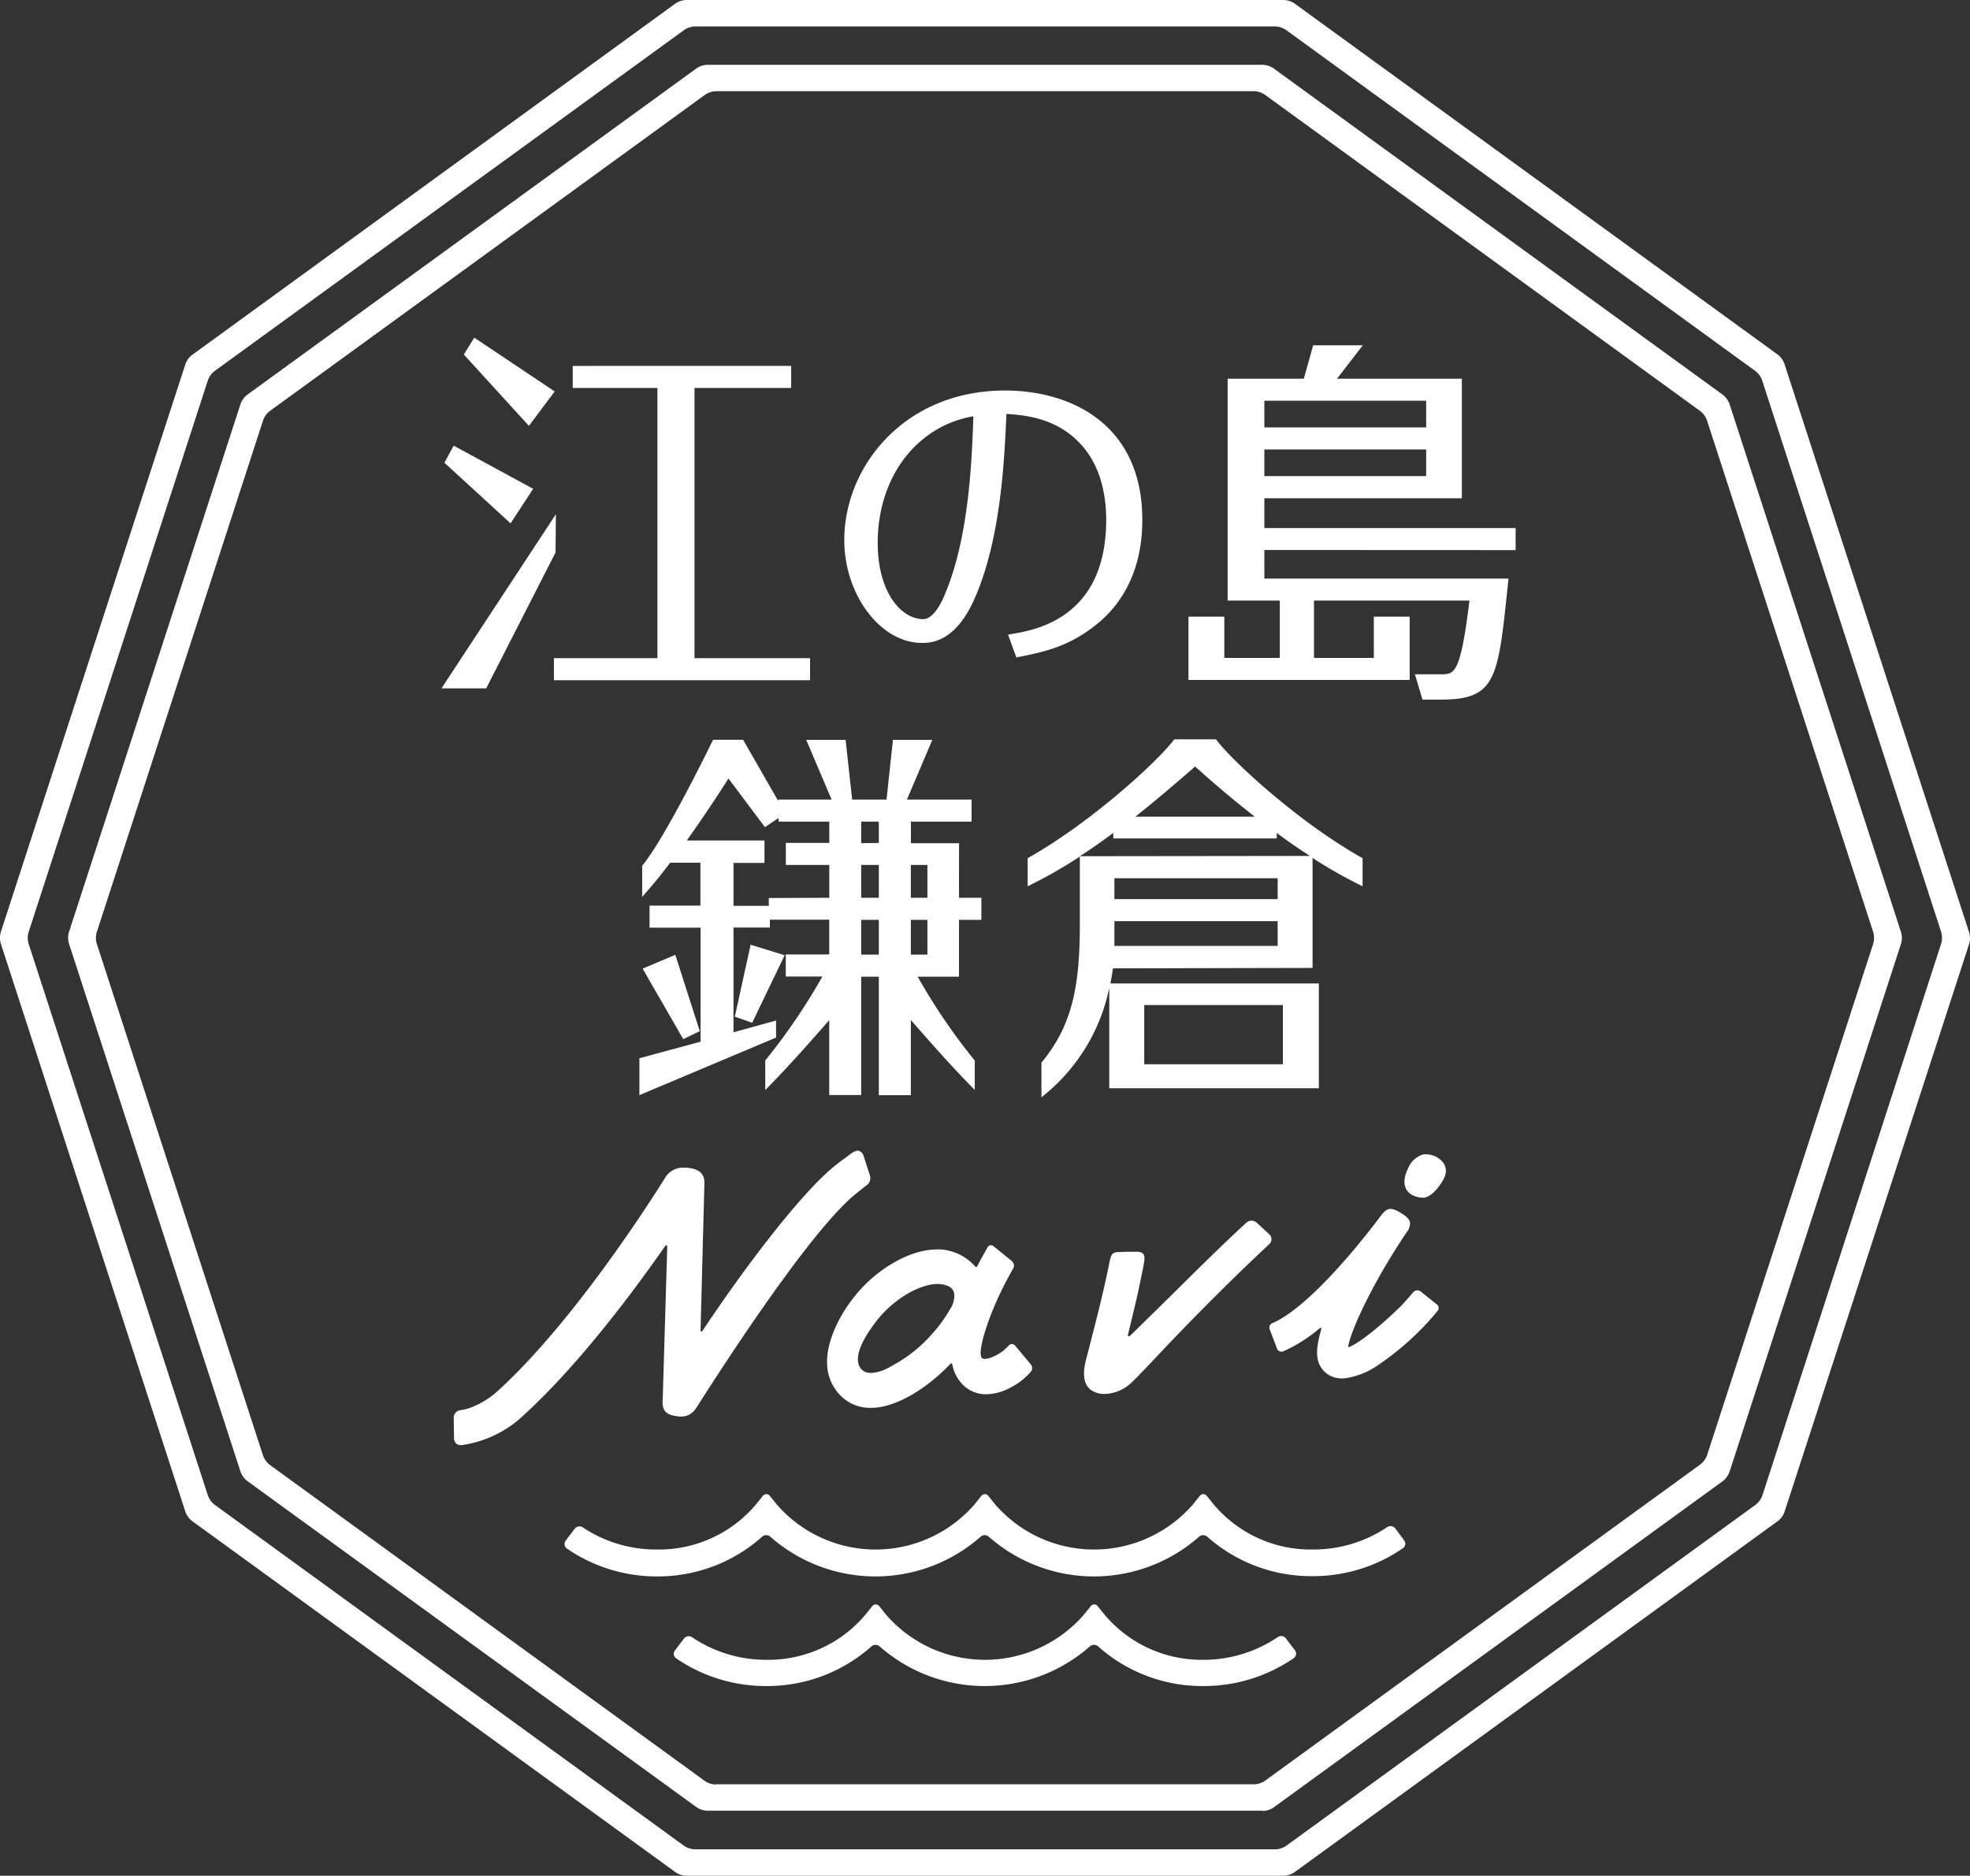 <svg xmlns="http://www.w3.org/2000/svg" viewBox="0 0 357.21 340.16"><rect x="0" y="0" width="357.21" height="340.16" fill="#333333" stroke="none"/><defs><style>.cls-1{fill:#fff;}</style></defs><g id="レイヤー_2" data-name="レイヤー 2"><g id="レイヤー_1-2" data-name="レイヤー 1"><path class="cls-1" d="M232.81,340.16H124.4a3.73,3.73,0,0,1-1.89-.62L34.8,275.81a3.75,3.75,0,0,1-1.17-1.61L.13,171.07a3.91,3.91,0,0,1,0-2L33.63,66a3.75,3.75,0,0,1,1.17-1.61L122.51.61A3.72,3.72,0,0,1,124.4,0H232.81a3.75,3.75,0,0,1,1.89.61l87.71,63.74A3.73,3.73,0,0,1,323.57,66l33.5,103.13a3.7,3.7,0,0,1,0,2L323.57,274.2a3.73,3.73,0,0,1-1.16,1.61L234.7,339.54A3.76,3.76,0,0,1,232.81,340.16ZM126,335.37h105.3a3.73,3.73,0,0,0,1.89-.62l85.19-61.9a3.75,3.75,0,0,0,1.17-1.61L352,171.07a3.91,3.91,0,0,0,0-2L319.5,68.92a3.75,3.75,0,0,0-1.17-1.61L233.14,5.4a3.81,3.81,0,0,0-1.89-.61H126a3.88,3.88,0,0,0-1.89.61L38.88,67.31a3.75,3.75,0,0,0-1.17,1.61L5.17,169.09a3.7,3.7,0,0,0,0,2L37.71,271.24a3.75,3.75,0,0,0,1.17,1.61l85.18,61.9A3.79,3.79,0,0,0,126,335.37Zm103-7H128.22a3.73,3.73,0,0,1-1.89-.62L44.8,268.55a3.75,3.75,0,0,1-1.17-1.61L12.49,171.07a3.7,3.7,0,0,1,0-2L43.63,73.22a3.75,3.75,0,0,1,1.17-1.61l81.53-59.24a3.73,3.73,0,0,1,1.89-.62H229a3.73,3.73,0,0,1,1.89.62l81.53,59.24a3.84,3.84,0,0,1,1.17,1.61l31.13,95.87a3.7,3.7,0,0,1,0,2l-31.13,95.87a3.84,3.84,0,0,1-1.17,1.61l-81.53,59.24A3.73,3.73,0,0,1,229,328.41Zm-99.22-4.79h97.67a3.79,3.79,0,0,0,1.89-.62l79-57.41A3.75,3.75,0,0,0,309.5,264l30.18-92.91a3.91,3.91,0,0,0,0-2L309.5,76.18a3.75,3.75,0,0,0-1.17-1.61l-79-57.41a3.79,3.79,0,0,0-1.89-.62H129.77a3.79,3.79,0,0,0-1.89.62l-79,57.41a3.73,3.73,0,0,0-1.16,1.61L17.53,169.09a3.7,3.7,0,0,0,0,2L47.71,264a3.73,3.73,0,0,0,1.16,1.61l79,57.41A3.79,3.79,0,0,0,129.77,323.62ZM238,285.83a28.67,28.67,0,0,0,16.38-5.06,1,1,0,0,0,.22-1.44L253,277.18a1.1,1.1,0,0,0-1.48-.23A24,24,0,0,1,238,281a23,23,0,0,1-17.94-8.19l-1.22-1.51a.8.8,0,0,0-1.31,0l-1.21,1.51a23.74,23.74,0,0,1-35.88,0l-1.21-1.51a.8.8,0,0,0-1.31,0l-1.21,1.51a23.74,23.74,0,0,1-35.88,0l-1.22-1.51a.8.8,0,0,0-1.31,0l-1.21,1.51A23,23,0,0,1,119.18,281,24,24,0,0,1,105.69,277a1.09,1.09,0,0,0-1.48.23l-1.63,2.15a1,1,0,0,0,.21,1.44,28.73,28.73,0,0,0,16.39,5.06,28.37,28.37,0,0,0,19-7.19,1.12,1.12,0,0,1,1.51,0,28.84,28.84,0,0,0,38.11,0,1.12,1.12,0,0,1,1.51,0,28.83,28.83,0,0,0,38.1,0,1.12,1.12,0,0,1,1.51,0A28.4,28.4,0,0,0,238,285.83Zm-19.81,19.93a28.8,28.8,0,0,0,16.39-5.05,1,1,0,0,0,.21-1.45l-1.63-2.15a1.08,1.08,0,0,0-1.48-.22A23.94,23.94,0,0,1,218.22,301a23,23,0,0,1-17.94-8.19l-1.22-1.51a.79.79,0,0,0-1.3,0l-1.22,1.51a23.74,23.74,0,0,1-35.88,0l-1.21-1.51a.8.8,0,0,0-1.31,0l-1.21,1.51A23,23,0,0,1,139,301a23.94,23.94,0,0,1-13.49-4.08,1.08,1.08,0,0,0-1.48.22l-1.64,2.15a1,1,0,0,0,.22,1.45A28.77,28.77,0,0,0,139,305.76a28.38,28.38,0,0,0,19-7.18,1.12,1.12,0,0,1,1.51,0,28.86,28.86,0,0,0,38.1,0,1.13,1.13,0,0,1,1.52,0A28.35,28.35,0,0,0,218.22,305.76Zm56.63-206v-4H229.26v-5.4h35.81V68.68H242.43l4.68-6.06h-9l-1.7,6.06H222.6v40.24h9.46v10.39H222v-7.48h-6.5v11.48h40.11V111.83h-6.5v7.48H238.26V108.92h28.19c-1.64,13.37-2.72,13.36-5.17,13.36h-4.72l1.37,4.59h3.38c9.9,0,10.31-3.82,12-19.86l.22-2.09H229.26V99.74ZM229.26,77.51V72.67H258.6v4.84Zm0,8.83V81.51H258.6v4.83ZM92.58,94.91l-12-11,1.69-3.09,14.41,7.82Zm8-23.92L86,61.23,84.1,64.29,95.91,77.23Zm.22,22.26L80.05,124.83h8.11l12.57-24.63Zm25.13,26.11v-49h17.53v-4H103.85v4h15.36v49H100.44v4h46.44v-4Zm56.29-48.54c-18.23,0-29.13,13.79-29.13,27.11,0,9.94,6.57,18.66,14.07,18.66,1.51,0,6.11,0,9.66-8.27,4.63-10.66,5.3-24.69,5.67-33.26,3.79.25,9.1.86,13.33,5.34,3.93,4.12,4.76,9.82,4.76,13.87,0,17.71-12.7,19.93-16.87,20.66l-.93.16,1.51,4.13.62-.12c4.24-.85,9-1.81,14.08-6,3.72-3,8.14-8.76,8.14-18.8C207.14,77,194.27,70.82,182.23,70.82Zm-5.73,4.67c-.25,7.79-.77,22-5.18,32.33-.85,2.16-2.32,4.46-3.9,4.46-4,0-8.26-4.85-8.26-13.84,0-7.63,2.93-14.41,8-18.62h0A19.36,19.36,0,0,1,176.5,75.49ZM126.89,187l-3,1.45-7.36-12.79,5.92-2.51Zm47-24.19h4.06v4h-4.06v10.31h-7.49a108.71,108.71,0,0,0,10.18,15l.17.21v5.33l-1.27-1.3c-3.43-3.54-6.68-7.22-10.32-11.38v13.63h-5.81V177.12h-3.19v21.46h-5.8V185c-3.64,4.16-6.89,7.83-10.33,11.38l-1.27,1.3V192.3l.18-.21a110.57,110.57,0,0,0,10.18-15h-6.64v-4h7.88v-6.31H139.6v1.42H133v19l7.72-2.13v3.09L115.94,198.6v-6.69l11.09-3V168.23h-9.25v-4H127v-7.78h-5.48c-1.27,1.68-2.55,3.29-3.77,4.7l-1.3,1.49V157l.16-.2c4.28-5.35,12.4-22.06,12.48-22.23l.21-.41h5.45l6.37,11.11V145h9.67l-4.6-10.82h7.14L154.52,145h6.23l1.16-10.82h7.14L164.45,145h11.72v4h-11v3.91h8.73Zm-17.73,4v6.31h3.19v-6.31Zm0-9.95v5.95h3.19v-5.95Zm3.19-4V149h-3.19v3.91Zm5.81,13.95v6.31h3v-6.31Zm3-4v-5.95h-3v5.95Zm-17.79,0v-5.95h-7.88v-4h7.88V149h-9.19v-.66L138.7,150l-6.61-8.82c-1.2,1.9-4.17,6.49-7.56,11.24h14.09v4.07H133v7.78h6.4v-1.42Zm-17.13,21.56,3.15,1.11,5.89-12.25-6.17-1.91ZM238,175.53V155.59a84.1,84.1,0,0,0,8,4.6l1.07.53v-5.09l-.37-.21c-11.25-6.38-22.93-17.11-26-21.07l-.22-.28h-7.55l-.22.28c-3.11,4-14.8,14.69-26,21.07l-.37.21v5.09l1.07-.53a83,83,0,0,0,8.39-4.86V167.5c0,10.57-1.11,18.06-6.79,25l-.17.2V199l1.21-1a33.93,33.93,0,0,0,11.09-18.86v18.21h38v-19h-37.8c.18-.9.34-1.81.46-2.74Zm-5.38,6.73V193H207.48V182.26Zm-.95-15.21v4.49H202.07v-4.49Zm0-7.78v3.78H202.07v-3.78Zm-35.87-4c2-1.28,4-2.69,6.07-4.22v1h29.64v-1c2,1.51,4.06,2.9,6,4.17ZM216.7,139c3.66,3.3,7.29,6.35,10.82,9.1H205.87C209.39,145.3,213,142.25,216.7,139Zm-10.59,88c-1.07,0-2.14,0-3.2.06-1.23,0-1.46.45-1.73,1.82-1.16,5.85-2.69,11.63-4.18,17.4-.32,1.24-1.18,4.54,1,5.91a4.36,4.36,0,0,0,2.63.58,7.35,7.35,0,0,0,4.5-2c1.16-1.1,3.24-3.3,5.28-5.47q7.35-7.78,15.06-15.24,2.33-2.24,4.68-4.44a1.21,1.21,0,0,0,.4-.91,1.18,1.18,0,0,0-.39-.87l-2.31-2.13a1.39,1.39,0,0,0-1.83,0c-6.1,5.6-11.9,11.54-17.84,17.32-1.11,1.08-2.21,2.2-3.34,3.26a.2.2,0,0,1-.23,0,.19.19,0,0,1-.09-.21l.4-1.66.86-3.59c.27-1.15.54-2.28.77-3.43.3-1.47.64-2.93.89-4.42a4.52,4.52,0,0,0,.08-1C207.44,227.22,206.88,227,206.11,227Zm-82-15.25a3.79,3.79,0,0,0-3.39,1.65C119.1,216,104.7,239,90.52,252a15.55,15.55,0,0,1-5.37,3.34,9.79,9.79,0,0,1-1.77.41,1.38,1.38,0,0,0-1.11,1.35l.06,3.78a1.28,1.28,0,0,0,.42.92c.55.47,1.29.21,1.91.11a20.54,20.54,0,0,0,10.47-5.43c10.28-9.44,20.4-23.2,25.52-30.57a.19.19,0,0,1,.34.12l-.82,27.58c-.07,1-.17,2.51,1.56,3,2.14.61,3.45.24,4.5-1.24l.31-.49c4.61-7.27,20.29-31.52,28.51-38.28l.68-.55.2-.16c.51-.41,1-.79,1.44-1.12a1.69,1.69,0,0,0,.39-1.54c-.06-.18-1-3.08-1.17-3.61a1.38,1.38,0,0,0-.76-.89c-.72-.27-1.65.59-2.33,1.08-1,.72-1.83,1.35-2.6,2-6.18,5.22-16.27,18.6-23.53,29.55a.19.19,0,0,1-.21.08.17.17,0,0,1-.13-.18l.7-26.76c0-1.48-.75-2.34-2.47-2.64A6.89,6.89,0,0,0,124.09,211.74Zm131.16.28a4.21,4.21,0,0,1,2.82-2.68,4.06,4.06,0,0,1,3.6,1.49c1,1.5.33,2.79-.75,4.27-.64.88-1.84,2.15-3,2.09C255.57,217.06,253.66,215.5,255.25,212Zm-15.86,28.8a.2.2,0,0,1,.11,0,.18.18,0,0,1,.07.21c-.82,2.7-1,4.76-.45,6.13a4.21,4.21,0,0,0,2.82,2.61,5.29,5.29,0,0,0,2,.16,14.15,14.15,0,0,0,6.13-2.53,51.06,51.06,0,0,0,10.57-9.66.82.82,0,0,0,.2-.62.8.8,0,0,0-.31-.57l-3-2.4a1,1,0,0,0-1.23.11c-.62.74-1.3,1.5-2.18,2.47-3.89,3.8-7.4,6.61-9.41,7.5a.19.19,0,0,1-.2,0,.17.17,0,0,1-.06-.18c.7-3.37,4.64-11.73,10.58-20.58a2.55,2.55,0,0,0,.61-1.86c-.14-.61-.75-1.1-1.62-1.64-1.79-1.11-2.53-1-3.63.46-1.23,1.66-12.22,16.3-19.69,19.5a.88.88,0,0,0-.5,1.11l1.34,3.53a.82.82,0,0,0,.47.48.84.84,0,0,0,.66,0,27.47,27.47,0,0,0,6.61-4.19A.15.15,0,0,1,239.39,240.82Zm-69.57-14.24c-4.46,0-9.18,2.86-12.18,5.61-4.72,4.32-7.95,10.73-7.68,15.25a8.37,8.37,0,0,0,3.46,6.51,7.51,7.51,0,0,0,4.17,1.35h.28c5,0,10.76-4.09,14.46-8a.2.2,0,0,1,.19-.06.2.2,0,0,1,.13.15A7,7,0,0,0,175,251.5a6,6,0,0,0,3.64,1.35,9.57,9.57,0,0,0,4.74-1.3,11.72,11.72,0,0,0,3.52-2.78.94.94,0,0,0,.25-.65,1.09,1.09,0,0,0-.25-.7l-2.81-3.37a.82.82,0,0,0-.59-.31.72.72,0,0,0-.54.23c-.42.43-.82.79-1.15,1.08-1.9,1.29-3.31,1.6-3.74,1.24-1.1-.89,1.48-9.09,5.65-16.25a1.08,1.08,0,0,0-.24-1.34L180.17,226a.7.7,0,0,0-1.1.21c-.35.6-1.07,1.85-1.91,3.48l0,0-.09.05a.28.28,0,0,1-.18,0,9.25,9.25,0,0,0-6.57-3.18Zm-12,22.37a2.09,2.09,0,0,1-1.73-.75c-1.18-1.49-.45-4.16,2.11-7.7a20.2,20.2,0,0,1,6.93-6.23c2.8-1.43,5-1.79,6.69-1.08a1.82,1.82,0,0,1,1.15,1.2,4.22,4.22,0,0,1-.71,3,24.86,24.86,0,0,1-3.33,4.57,25.84,25.84,0,0,1-4,3.68,28,28,0,0,1-3.45,2.16A8.15,8.15,0,0,1,157.86,249Z"/></g></g></svg>